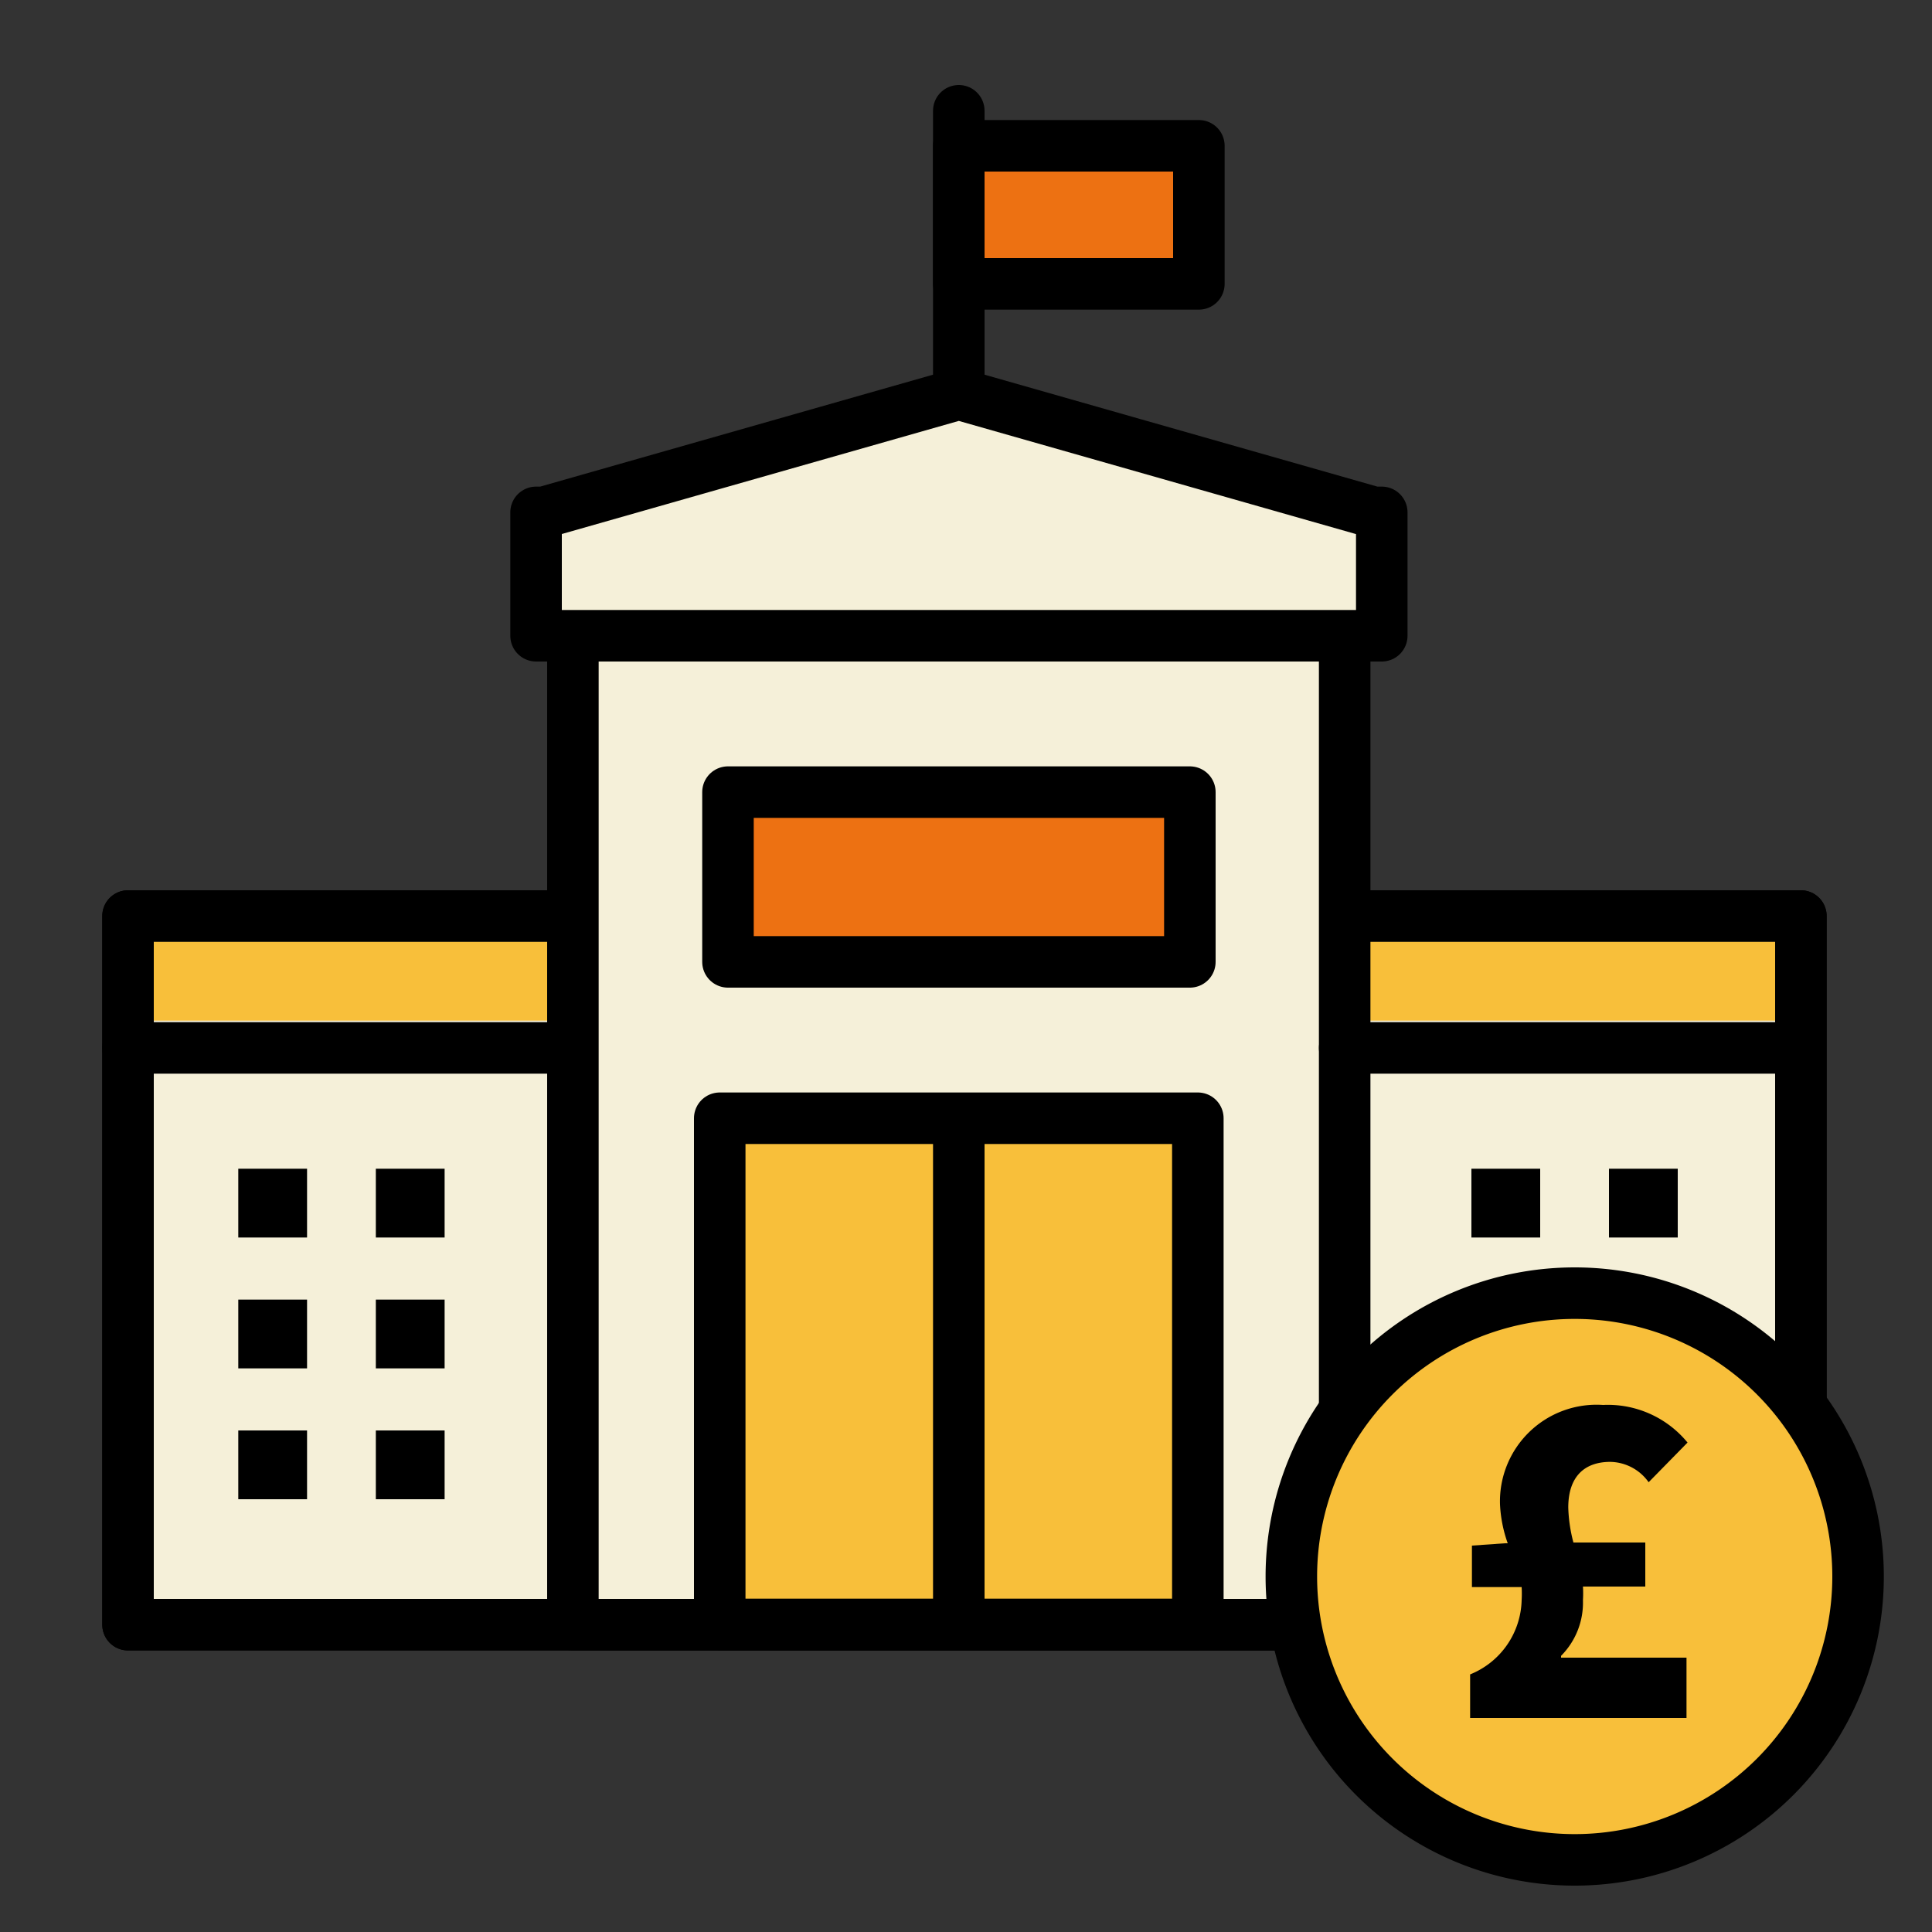 <svg id="Layer_1" data-name="Layer 1" xmlns="http://www.w3.org/2000/svg" viewBox="0 0 75 75"><rect x="0" y="0" width="75" height="75" fill="#333333" stroke="none"/><defs><style>.cls-1,.cls-4,.cls-8{fill:none;}.cls-2{fill:#f5f0d9;}.cls-2,.cls-4,.cls-6,.cls-7,.cls-8{stroke:#000;stroke-linejoin:round;stroke-width:2px;}.cls-2,.cls-4,.cls-6{stroke-linecap:round;}.cls-3,.cls-7{fill:#f8bf3a;}.cls-5,.cls-6{fill:#ed7112;}</style></defs><rect class="cls-1" x="0.01" y="-0.01" width="75" height="75"/><rect class="cls-2" x="4.97" y="35.56" width="64.94" height="27.51"/><rect class="cls-3" x="5.52" y="36.55" width="15.98" height="3.07"/><rect class="cls-3" x="53.14" y="36.55" width="15.98" height="3.07"/><rect class="cls-4" x="4.97" y="35.56" width="64.94" height="27.51"/><rect class="cls-2" x="22.24" y="24.68" width="29.96" height="38.39"/><rect class="cls-5" x="10.25" y="46.37" width="0.67" height="0.67"/><polygon points="11.92 45.37 9.25 45.37 9.25 48.04 11.92 48.04 11.92 45.37 11.92 45.37"/><rect class="cls-5" x="15.59" y="46.37" width="0.67" height="0.67"/><polygon points="17.26 45.37 14.59 45.37 14.59 48.04 17.26 48.04 17.26 45.37 17.26 45.37"/><rect class="cls-5" x="10.25" y="51.45" width="0.67" height="0.67"/><polygon points="11.92 50.45 9.25 50.45 9.25 53.12 11.92 53.12 11.92 50.45 11.92 50.45"/><rect class="cls-5" x="15.59" y="51.45" width="0.67" height="0.67"/><polygon points="17.26 50.45 14.59 50.45 14.59 53.12 17.26 53.12 17.26 50.45 17.26 50.45"/><rect class="cls-5" x="10.25" y="56.53" width="0.67" height="0.67"/><polygon points="11.92 55.53 9.25 55.53 9.25 58.2 11.92 58.2 11.92 55.53 11.92 55.53"/><rect class="cls-5" x="15.59" y="56.53" width="0.67" height="0.67"/><polygon points="17.26 55.53 14.59 55.53 14.59 58.2 17.26 58.2 17.26 55.53 17.26 55.53"/><rect class="cls-5" x="58.12" y="46.37" width="0.67" height="0.67"/><polygon points="59.79 45.37 57.12 45.37 57.12 48.04 59.79 48.04 59.79 45.37 59.79 45.37"/><rect class="cls-5" x="63.46" y="46.37" width="0.67" height="0.67"/><polygon points="65.13 45.37 62.46 45.37 62.46 48.04 65.13 48.04 65.13 45.37 65.13 45.37"/><rect class="cls-5" x="58.12" y="51.45" width="0.67" height="0.67"/><polygon class="cls-5" points="59.79 50.45 57.12 50.45 57.12 53.12 59.79 53.12 59.79 50.45 59.79 50.45"/><rect class="cls-5" x="63.46" y="51.45" width="0.67" height="0.67"/><polygon class="cls-5" points="65.13 50.45 62.46 50.45 62.46 53.12 65.13 53.12 65.13 50.45 65.13 50.45"/><rect class="cls-5" x="58.12" y="56.53" width="0.67" height="0.67"/><polygon class="cls-5" points="59.79 55.53 57.12 55.53 57.12 58.2 59.79 58.2 59.79 55.53 59.79 55.53"/><rect class="cls-5" x="63.46" y="56.53" width="0.67" height="0.67"/><polygon class="cls-5" points="65.13 55.53 62.46 55.53 62.46 58.2 65.13 58.2 65.13 55.53 65.13 55.53"/><rect class="cls-6" x="28.26" y="30.75" width="17.93" height="6.59"/><polygon class="cls-2" points="53.33 19.89 37.22 15.3 21.11 19.89 20.81 19.89 20.81 24.68 53.64 24.68 53.64 19.89 53.33 19.89"/><rect class="cls-7" x="27.94" y="43.41" width="18.56" height="19.65"/><line class="cls-8" x1="37.22" y1="43.78" x2="37.22" y2="63.27"/><line class="cls-4" x1="4.97" y1="40.68" x2="21.54" y2="40.68"/><line class="cls-4" x1="52.2" y1="40.68" x2="69.58" y2="40.68"/><circle class="cls-3" cx="61.13" cy="61.21" r="11.01"/><path d="M61.13,51.2a10,10,0,1,1-10,10,10,10,0,0,1,10-10m0-2a12,12,0,1,0,12,12,12,12,0,0,0-12-12Z"/><path d="M57.07,65a3.19,3.19,0,0,0,2-2.88,4.38,4.38,0,0,0,0-.51H57.14V60l1.28-.09h.11a5.19,5.19,0,0,1-.3-1.51,3.75,3.75,0,0,1,4-3.86A4,4,0,0,1,65.51,56L64,57.54a1.86,1.86,0,0,0-1.49-.79c-1,0-1.63.57-1.63,1.77a5.89,5.89,0,0,0,.2,1.36h2.79v1.71H61.45a4.39,4.39,0,0,1,0,.53,2.93,2.93,0,0,1-.85,2.16v.07h4.87v2.34H57.07Z"/><line class="cls-4" x1="37.22" y1="4.3" x2="37.22" y2="14.66"/><rect class="cls-6" x="37.22" y="5.66" width="9.32" height="5.36"/></svg>
